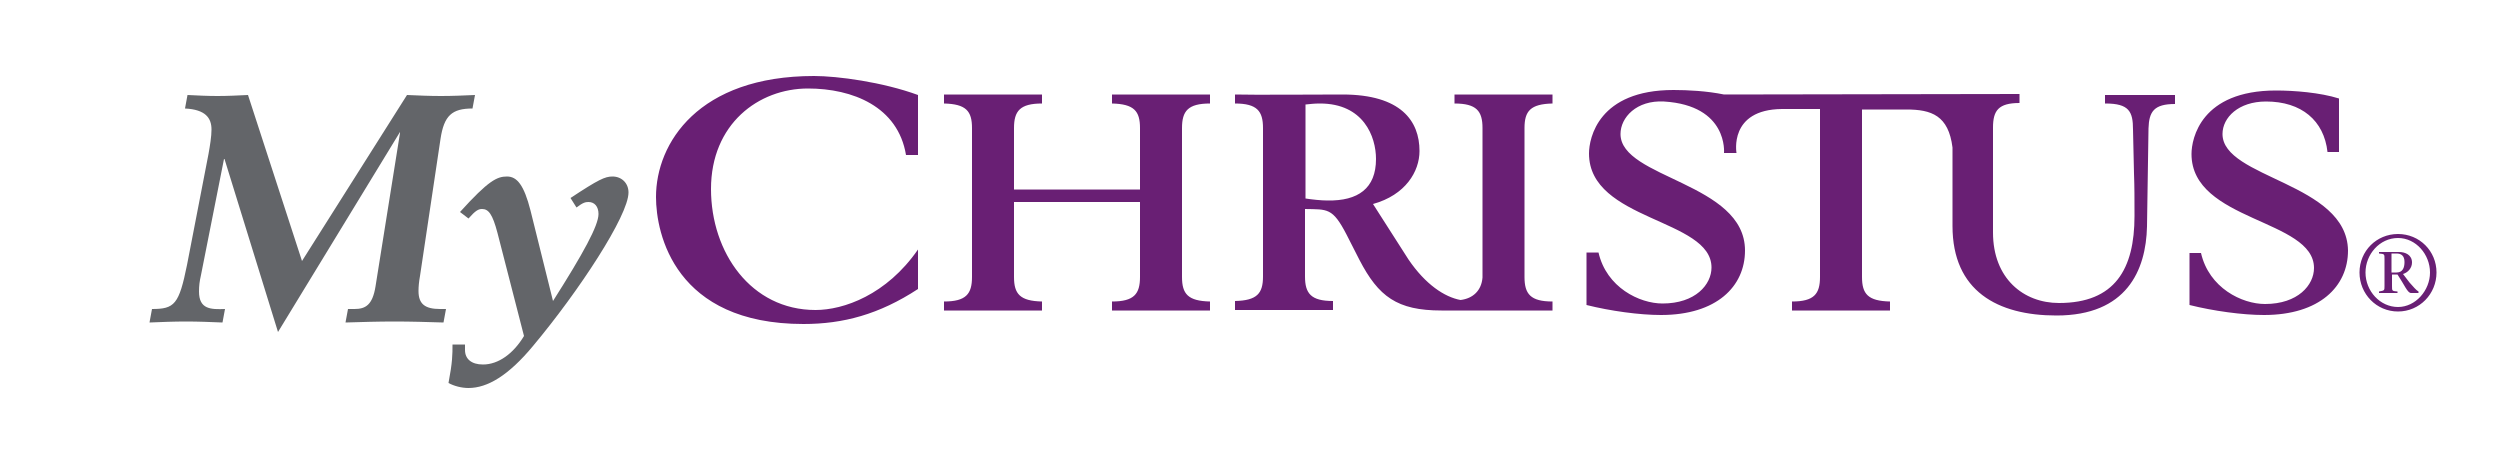<?xml version="1.0" encoding="utf-8"?>
<!-- Generator: Adobe Illustrator 25.2.1, SVG Export Plug-In . SVG Version: 6.00 Build 0)  -->
<svg version="1.1" id="Layer_1" xmlns="http://www.w3.org/2000/svg" xmlns:xlink="http://www.w3.org/1999/xlink" x="0px" y="0px"
	 viewBox="0 0 500 91.6" style="enable-background:new 0 0 500 91.6;" xml:space="preserve">
<style type="text/css">
	.st0{display:none;fill:#FFFFFF;}
	.st1{fill:#BDBEC0;}
	.st2{fill:#FFFFFF;}
	.st3{fill:#B993BC;}
	.st4{fill:#636569;}
	.st5{fill:#691F74;}
</style>
<rect y="-215.8" class="st0" width="500" height="500"/>
<g>
	<g>
		<g>
			<path class="st5" d="M162.8,15.2c4.7,0,13.7,1.2,20.8,3.8V31h-2.4c-1.6-9.7-10.7-13.3-19.6-13.3c-9.9,0-19.4,7.1-19.4,20.1
				c0,12.7,8,24.2,20.9,24.2c5.6,0,14.2-3,20.5-12.1v7.9c-7.8,5.1-15,7-22.9,7c-25.7,0-29.5-18-29.5-25.4
				C131.2,28.6,139.7,15.2,162.8,15.2 M222.4,20.7c4.4,0.1,5.6,1.5,5.6,4.9v12.3h-25.2V25.6c0-3.4,1.2-4.9,5.6-4.9v-1.8h-19.6v1.8
				c4.4,0.1,5.6,1.5,5.6,4.9v29.8c0,3.4-1.2,4.9-5.6,4.9v1.8h19.6v-1.8c-4.4-0.1-5.6-1.5-5.6-4.9v-15H228v15c0,3.4-1.2,4.9-5.6,4.9
				v1.8H242v-1.8c-4.4-0.1-5.6-1.5-5.6-4.9V25.6c0-3.4,1.2-4.9,5.6-4.9v-1.8h-19.6V20.7z M290.9,18.9h19.6v1.8
				c-4.4,0.1-5.6,1.5-5.6,4.9v29.8c0,3.4,1.2,4.9,5.6,4.9v1.8c0,0-12.5,0-19.6,0h-2.6c-8.9,0-12.6-2.8-16.4-10.1l-2.6-5.1
				c-2.8-5.4-3.8-5-8.3-5.1v13.5c0,3.4,1.2,4.9,5.6,4.9v1.8h-19.6v-1.8c4.4-0.1,5.6-1.5,5.6-4.9V25.6c0-3.4-1.2-4.9-5.6-4.9v-1.8
				c3.2,0.1,17.1,0,21.5,0c11.7,0,15.4,5.3,15.4,11.3c0,4.1-2.8,8.8-9.3,10.6l7.1,11.1c3.4,5,7.2,7.5,10.4,8.1
				c2.5-0.3,4.2-1.9,4.4-4.5V25.6c0-3.4-1.2-4.9-5.6-4.9V18.9z M275.2,31.8c0-4.5-2.5-11.1-11.2-11.1c-1.2,0-1.9,0.1-2.9,0.2v18.8
				c1.3,0.2,3.1,0.4,4.4,0.4C271.6,40.2,275.2,37.7,275.2,31.8 M421.1,20.7c4.7,0,5.5,1.6,5.5,5.2l0.2,8.8c0.1,2.7,0.1,5.1,0.1,8.5
				c0,10.6-3.9,17.4-15.1,17.4c-7.1,0-13.2-4.9-13.2-14.1v-21c0-3.4,1.1-4.9,5.3-4.9v-1.8l-59.1,0.1c-3.4-0.7-7.2-0.9-10.1-0.9
				c-15,0-16.9,9.6-16.9,12.7c0,13.5,24.5,13,24.5,22.8c0,3.4-3.2,7.2-9.8,7.2c-4.6,0-11.2-3.2-12.8-10.2h-2.4V61
				c4.8,1.2,10.6,2,14.9,2c11.1,0,16.8-5.7,16.8-12.9c0-13.6-24.9-14.4-24.9-23.3c0-3.3,3.2-6.8,8.7-6.5c12.9,0.8,12,10.3,12,10.3
				h2.5c0,0-1.6-8.7,9.1-8.8h7.6v33.6c0,3.4-1.2,4.9-5.6,4.9v1.8h19.6v-1.8c-4.4-0.1-5.6-1.5-5.6-4.9V21.9h8.9c5,0,8.4,1.2,9.2,7.6
				v15.7c0,13,9,17.9,20.8,17.9c14,0,17.9-9,18.1-17.8l0.3-19.6c0.1-3.4,1.1-4.9,5.3-4.9v-1.8h-14V20.7z M444.5,26.8
				c0-3.3,3.2-6.5,8.7-6.5c7.1,0,11.6,3.8,12.3,10.1h2.3V19.7c-3.8-1.2-9-1.6-12.6-1.6c-15,0-16.9,9.6-16.9,12.7
				c0,13.5,24.5,13,24.5,22.8c0,3.4-3.2,7.2-9.8,7.2c-4.6,0-11.2-3.2-12.8-10.2h-2.3V61c4.8,1.2,10.6,2,14.9,2
				c11.1,0,16.8-5.7,16.8-12.9C469.4,36.5,444.5,35.7,444.5,26.8 M487.3,54.5c0,4.3-3.4,7.8-7.7,7.8c-4.3,0-7.7-3.5-7.7-7.8
				c0-4.3,3.4-7.7,7.7-7.7C483.9,46.8,487.3,50.2,487.3,54.5 M486,54.5c0-3.6-2.8-6.9-6.4-6.9c-3.7,0-6.5,3.3-6.5,6.9
				c0,3.7,2.9,6.9,6.5,6.9C483.1,61.4,486,58.1,486,54.5 M483.7,58.3v0.3h-1.5c-0.7,0-1.3-1.6-2.7-3.7h-1.1v2.3c0,1,0,1,1.1,1.1v0.3
				h-3.7v-0.3c1.1-0.2,1.1-0.2,1.1-1.1v-5.4c0-1,0-1-1.1-1.1v-0.3h4c1.3,0,2.6,0.6,2.6,2.1c0,1.1-0.8,2-1.8,2.3l1.3,1.7
				C482.6,57.3,483.3,58.1,483.7,58.3 M480.9,52.4c0-1.3-0.7-1.7-1.6-1.7h-1v3.8h1C480.5,54.5,480.9,53.6,480.9,52.4"/>
		</g>
	</g>
	<g>
		<path class="st4" d="M30.4,61.8c4.5,0,5.4-0.9,7-8.8l4.3-22.2c0.3-1.7,0.6-3.5,0.6-4.9c0-2.3-1.2-4-5.3-4.2l0.5-2.7
			c2,0.1,4,0.2,6,0.2c2,0,4-0.1,6.1-0.2l10.8,33.2l21-33.2c2.3,0.1,4.5,0.2,6.8,0.2s4.5-0.1,6.8-0.2l-0.5,2.7
			c-4.1,0-5.7,1.4-6.4,6.1l-4.1,27.4c-0.2,1.1-0.3,2.1-0.3,3c0,2.6,1.3,3.6,4.3,3.6h1.2l-0.5,2.7c-3.3-0.1-6.5-0.2-9.8-0.2
			s-6.5,0.1-9.8,0.2l0.5-2.7h1.3c2.2,0,3.6-0.8,4.2-4.5l4.9-30.7L80,26.4l-24.4,40L44.9,31.8h-0.1L40.2,55c-0.3,1.3-0.4,2.2-0.4,3.3
			c0,3.6,2.4,3.6,5.2,3.5l-0.5,2.7c-2.4-0.1-4.9-0.2-7.3-0.2s-4.9,0.1-7.3,0.2L30.4,61.8z"/>
		<path class="st4" d="M114.1,39.6c5.6-3.7,6.9-4.3,8.4-4.3c1.8,0,3.2,1.3,3.2,3.2c0,4.6-9.9,19.7-19.1,30.7
			c-4.9,5.9-9.1,8.4-12.9,8.4c-1.4,0-2.9-0.4-4-1c0.8-4.2,0.8-5.7,0.8-7.7H93V70c0,1.8,1.3,2.9,3.6,2.9c3.1,0,6.1-2.2,8.2-5.7
			l-5.3-20.6c-1-3.8-1.8-4.8-3.1-4.8c-0.7,0-1.3,0.3-2.7,1.9L92,42.4c5.7-6.3,7.4-7.1,9.4-7.1c2,0,3.4,1.7,4.7,6.8l4.5,18.1
			c6.1-9.6,9.1-15.1,9.1-17.4c0-1.5-0.8-2.4-2-2.4c-0.6,0-1.1,0.1-2.4,1.1L114.1,39.6z"/>
	</g>
</g>
</svg>
